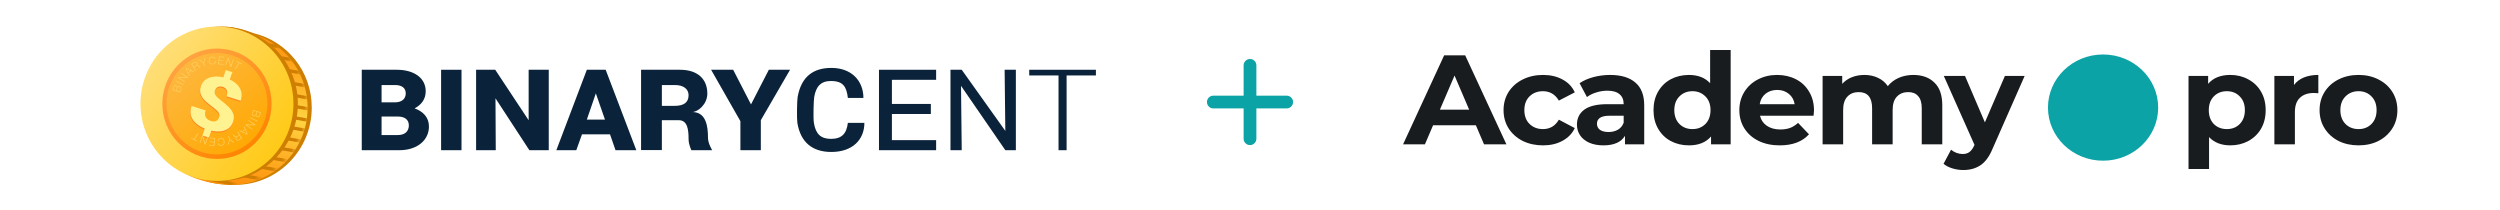 <svg width="392" height="33" viewBox="0 0 392 33" fill="none" xmlns="http://www.w3.org/2000/svg">
<rect width="392" height="33" fill="white"/>
<g clip-path="url(#clip0_5770_206489)">
<path d="M67.258 19.83C67.258 18.443 66.398 17.497 65.01 16.992C66.09 16.424 66.751 15.541 66.751 14.301C66.751 12.262 64.966 10.938 62.211 10.938H56.723V23.551H62.629C65.384 23.551 67.258 22.017 67.258 19.83ZM61.946 13.334C63.004 13.334 63.621 13.797 63.621 14.638C63.621 15.499 63.004 16.046 61.946 16.046H59.83V13.334H61.946ZM62.387 18.274C63.467 18.274 64.106 18.758 64.106 19.662C64.106 20.608 63.467 21.176 62.387 21.176H59.83V18.274H62.387Z" fill="#0B233A"/>
<path d="M72.364 23.551V10.938H69.164V23.551H72.364Z" fill="#0B233A"/>
<path d="M77.736 23.551L77.692 15.415L83.003 23.551H86.045V10.938H82.892V18.859L77.652 10.938H74.652V23.551H77.736Z" fill="#0B233A"/>
<path d="M90.364 23.551L91.255 21.068H95.651L96.513 23.551H99.775L94.97 10.938H92.017L87.234 23.551H90.364ZM92.018 18.751L93.427 14.638L94.858 18.751H92.018Z" fill="#0B233A"/>
<path d="M111.675 23.551C111.675 23.551 111.014 22.519 111.014 21.615C111.014 19.802 110.719 17.565 108.544 17.565C109.389 17.565 110.91 16.381 110.91 14.678C110.91 12.407 109.402 10.938 106.624 10.938H100.52V23.53H103.781V18.846H106.415C107.812 18.846 107.969 20.323 107.969 21.82C107.969 22.675 108.409 23.551 108.409 23.551H111.675ZM105.831 13.334C107.176 13.334 107.969 13.965 107.969 14.932C107.969 16.088 107.176 16.595 105.831 16.595H103.781V13.334H105.831Z" fill="#0B233A"/>
<path d="M119.298 23.551V18.846L123.882 10.938H120.554L117.757 16.369L114.96 10.938H111.5L116.095 19.001V23.551H119.298Z" fill="#0B233A"/>
<path d="M146.785 23.551V21.974H139.85V17.875H145.957V16.298H139.85V12.514H146.785V10.938H137.824V23.551H146.785Z" fill="#0B233A"/>
<path d="M150.798 23.551L150.688 13.46L157.635 23.551H159.288V10.938H157.525L157.635 20.524L150.798 10.938H149.035V23.551H150.798Z" fill="#0B233A"/>
<path d="M167.243 23.551V11.831H171.838V10.938H161.383V11.831H165.978V23.551H167.243Z" fill="#0B233A"/>
<path d="M135.536 19.261H132.947C132.741 20.943 132.012 21.774 130.295 21.774C128.745 21.774 127.903 21.058 127.618 19.261C127.492 18.469 127.583 15.691 127.668 15.205C127.957 13.569 128.686 12.702 130.295 12.702C132.255 12.702 132.741 13.657 132.947 15.36H135.384C135.384 12.702 133.555 10.648 130.357 10.648C127.537 10.648 125.64 12.001 125.07 15.205C124.963 15.803 124.93 18.677 125.025 19.261C125.53 22.349 127.42 23.828 130.357 23.828C133.664 23.828 135.536 21.903 135.536 19.261Z" fill="#0B233A"/>
<path d="M48.883 16.883C48.883 23.566 43.514 28.984 36.891 28.984C34.792 28.984 32.634 28.792 30.918 27.836C27.219 25.775 24.898 21.448 24.898 16.883C24.898 10.199 28.971 4.207 35.594 4.207C36.568 4.207 38.65 4.825 39.761 5.203C45.01 6.466 48.883 11.182 48.883 16.883Z" fill="#CE7E01"/>
<path d="M48.235 16.883C48.235 23.566 42.865 28.984 36.242 28.984C34.143 28.984 31.127 28.364 29.411 27.408C25.712 25.347 24.25 21.448 24.25 16.883C24.25 10.199 28.323 4.207 34.946 4.207C35.92 4.207 38.002 4.825 39.113 5.203C44.362 6.466 48.235 11.182 48.235 16.883Z" fill="url(#paint0_linear_5770_206489)"/>
<path d="M34.715 28.367C41.338 28.367 46.707 22.949 46.707 16.266C46.707 9.582 41.338 4.164 34.715 4.164C28.092 4.164 22.723 9.582 22.723 16.266C22.723 22.949 28.092 28.367 34.715 28.367Z" fill="#CE7E01"/>
<path d="M48.634 15.159L46.242 14.729L46.143 15.232L48.534 15.662L48.634 15.159Z" fill="url(#paint1_linear_5770_206489)"/>
<path d="M48.224 13.251L45.832 12.82L45.732 13.324L48.124 13.754L48.224 13.251Z" fill="url(#paint2_linear_5770_206489)"/>
<path d="M47.481 11.22L45.09 10.789L44.99 11.292L47.382 11.723L47.481 11.22Z" fill="url(#paint3_linear_5770_206489)"/>
<path d="M43.795 8.758L46 9.143L46.087 9.692L43.695 9.261L43.795 8.758Z" fill="url(#paint4_linear_5770_206489)"/>
<path d="M41.853 6.727L43.827 7.099L44.145 7.66L41.754 7.23L41.853 6.727Z" fill="url(#paint5_linear_5770_206489)"/>
<path d="M48.688 16.872L46.297 16.441L46.197 16.945L48.589 17.375L48.688 16.872Z" fill="url(#paint6_linear_5770_206489)"/>
<path d="M48.743 18.675L46.352 18.244L46.252 18.747L48.644 19.178L48.743 18.675Z" fill="url(#paint7_linear_5770_206489)"/>
<path d="M48.224 20.23L45.832 19.799L45.732 20.302L48.124 20.733L48.224 20.23Z" fill="url(#paint8_linear_5770_206489)"/>
<path d="M47.392 21.907L45 21.477L44.9 21.98L47.292 22.41L47.392 21.907Z" fill="url(#paint9_linear_5770_206489)"/>
<path d="M46.638 23.485L44.246 23.055L44.147 23.558L46.538 23.989L46.638 23.485Z" fill="url(#paint10_linear_5770_206489)"/>
<path d="M45.263 25.001L42.871 24.57L42.772 25.074L45.163 25.504L45.263 25.001Z" fill="url(#paint11_linear_5770_206489)"/>
<path d="M41.111 25.982L43.816 26.453L43.404 26.916L41.012 26.486L41.111 25.982Z" fill="url(#paint12_linear_5770_206489)"/>
<path d="M37.607 27.182L41.491 27.878L40.773 28.282L37.508 27.685L37.607 27.182Z" fill="url(#paint13_linear_5770_206489)"/>
<path d="M38.001 28.856C37.427 28.941 36.84 28.985 36.242 28.985C36.139 28.985 36.033 28.984 35.925 28.981L31.516 28.102L33.826 28.029L38.001 28.856Z" fill="url(#paint14_linear_5770_206489)"/>
<path d="M34.02 28.367C40.643 28.367 46.012 22.949 46.012 16.266C46.012 9.582 40.643 4.164 34.02 4.164C27.396 4.164 22.027 9.582 22.027 16.266C22.027 22.949 27.396 28.367 34.02 28.367Z" fill="url(#paint15_linear_5770_206489)"/>
<path d="M34.019 24.923C38.75 24.923 42.585 21.047 42.585 16.266C42.585 11.485 38.75 7.609 34.019 7.609C29.288 7.609 25.453 11.485 25.453 16.266C25.453 21.047 29.288 24.923 34.019 24.923Z" fill="url(#paint16_linear_5770_206489)"/>
<path d="M34.019 24.216C38.392 24.216 41.937 20.657 41.937 16.266C41.937 11.876 38.392 8.316 34.019 8.316C29.646 8.316 26.102 11.876 26.102 16.266C26.102 20.657 29.646 24.216 34.019 24.216Z" fill="url(#paint17_linear_5770_206489)"/>
<path d="M36.395 11.485L35.853 13.062L34.813 12.737L35.354 11.16L36.395 11.485ZM33.225 20.291L32.722 21.754L31.682 21.429L32.184 19.966L33.225 20.291ZM34.285 18.619C34.353 18.42 34.373 18.244 34.343 18.091C34.313 17.938 34.233 17.787 34.1 17.637C33.968 17.488 33.781 17.322 33.54 17.138C33.027 16.762 32.583 16.401 32.209 16.056C31.839 15.712 31.58 15.348 31.432 14.961C31.289 14.577 31.302 14.139 31.471 13.648C31.624 13.2 31.892 12.851 32.272 12.602C32.656 12.355 33.115 12.214 33.648 12.181C34.187 12.145 34.767 12.224 35.386 12.418C35.857 12.565 36.267 12.757 36.616 12.994C36.964 13.231 37.242 13.504 37.45 13.813C37.66 14.118 37.786 14.454 37.829 14.819C37.874 15.181 37.828 15.563 37.69 15.964L35.484 15.274C35.555 15.068 35.59 14.883 35.588 14.719C35.591 14.556 35.563 14.413 35.504 14.29C35.444 14.168 35.361 14.066 35.254 13.984C35.148 13.899 35.023 13.834 34.879 13.789C34.661 13.721 34.47 13.705 34.308 13.743C34.146 13.776 34.014 13.847 33.909 13.954C33.804 14.061 33.726 14.193 33.672 14.348C33.616 14.51 33.6 14.663 33.623 14.806C33.652 14.947 33.732 15.096 33.861 15.253C33.992 15.406 34.183 15.581 34.434 15.78C34.933 16.156 35.368 16.52 35.74 16.872C36.112 17.224 36.371 17.595 36.517 17.985C36.669 18.372 36.661 18.81 36.494 19.297C36.333 19.767 36.062 20.126 35.682 20.375C35.303 20.621 34.846 20.756 34.31 20.78C33.775 20.805 33.196 20.72 32.572 20.525C32.153 20.394 31.752 20.219 31.369 19.999C30.989 19.78 30.665 19.517 30.394 19.208C30.128 18.897 29.954 18.541 29.87 18.139C29.786 17.736 29.829 17.288 29.999 16.793L32.204 17.482C32.121 17.724 32.086 17.938 32.1 18.122C32.114 18.306 32.163 18.466 32.248 18.6C32.338 18.732 32.452 18.844 32.589 18.935C32.728 19.022 32.881 19.092 33.047 19.143C33.269 19.213 33.462 19.234 33.627 19.205C33.793 19.173 33.929 19.105 34.037 19.003C34.15 18.898 34.233 18.77 34.285 18.619Z" fill="#FE861D"/>
<path d="M36.438 11.313L35.896 12.89L34.856 12.565L35.397 10.988L36.438 11.313ZM33.268 20.119L32.765 21.582L31.725 21.257L32.227 19.794L33.268 20.119ZM34.328 18.447C34.396 18.248 34.415 18.072 34.386 17.919C34.356 17.766 34.276 17.615 34.143 17.465C34.011 17.316 33.824 17.15 33.583 16.966C33.069 16.59 32.626 16.229 32.252 15.884C31.882 15.541 31.623 15.176 31.475 14.79C31.332 14.405 31.345 13.967 31.514 13.476C31.667 13.028 31.934 12.68 32.315 12.43C32.699 12.183 33.158 12.042 33.691 12.009C34.23 11.973 34.809 12.052 35.429 12.246C35.9 12.393 36.31 12.585 36.659 12.822C37.007 13.059 37.285 13.332 37.493 13.641C37.703 13.947 37.829 14.282 37.872 14.648C37.917 15.009 37.871 15.391 37.733 15.792L35.528 15.102C35.598 14.896 35.633 14.711 35.631 14.547C35.634 14.384 35.606 14.241 35.547 14.118C35.487 13.996 35.404 13.894 35.297 13.812C35.191 13.727 35.066 13.662 34.922 13.617C34.704 13.549 34.513 13.534 34.351 13.571C34.189 13.604 34.056 13.675 33.952 13.782C33.847 13.889 33.769 14.021 33.715 14.176C33.659 14.338 33.643 14.491 33.666 14.635C33.695 14.776 33.775 14.924 33.904 15.081C34.035 15.234 34.226 15.409 34.477 15.608C34.976 15.984 35.411 16.348 35.783 16.7C36.155 17.052 36.414 17.423 36.56 17.813C36.712 18.2 36.704 18.638 36.537 19.125C36.376 19.595 36.105 19.954 35.724 20.203C35.346 20.449 34.889 20.584 34.353 20.608C33.818 20.633 33.239 20.548 32.615 20.353C32.196 20.222 31.795 20.047 31.412 19.827C31.032 19.608 30.707 19.345 30.437 19.036C30.172 18.726 29.997 18.369 29.913 17.967C29.829 17.564 29.872 17.116 30.042 16.621L32.247 17.311C32.164 17.552 32.129 17.766 32.143 17.95C32.157 18.134 32.206 18.294 32.291 18.428C32.381 18.56 32.495 18.672 32.632 18.763C32.771 18.85 32.924 18.92 33.09 18.972C33.312 19.041 33.505 19.062 33.67 19.033C33.836 19.001 33.972 18.934 34.08 18.831C34.193 18.727 34.276 18.599 34.328 18.447Z" fill="#FFF291"/>
<path d="M27.027 14.119L27.188 13.647C27.202 13.601 27.223 13.557 27.248 13.515C27.27 13.477 27.3 13.444 27.336 13.417C27.37 13.392 27.411 13.374 27.454 13.367C27.506 13.359 27.559 13.364 27.608 13.381C27.64 13.391 27.67 13.406 27.697 13.424C27.723 13.442 27.747 13.464 27.766 13.489C27.785 13.514 27.799 13.541 27.808 13.57C27.817 13.6 27.82 13.63 27.817 13.661C27.847 13.595 27.903 13.544 27.973 13.518C28.045 13.492 28.124 13.492 28.196 13.518C28.231 13.529 28.265 13.544 28.297 13.561C28.335 13.584 28.368 13.614 28.393 13.649C28.423 13.694 28.441 13.745 28.445 13.798C28.45 13.874 28.438 13.951 28.41 14.023L28.251 14.496L27.027 14.119ZM27.601 14.178L27.725 13.812C27.738 13.776 27.746 13.738 27.746 13.7C27.747 13.668 27.741 13.637 27.729 13.608C27.718 13.581 27.701 13.557 27.679 13.538C27.657 13.518 27.631 13.504 27.602 13.495C27.449 13.448 27.343 13.508 27.287 13.676L27.169 14.042L27.601 14.178ZM28.191 14.361L28.316 13.995C28.328 13.958 28.337 13.921 28.341 13.882C28.346 13.846 28.344 13.81 28.333 13.775C28.322 13.742 28.303 13.712 28.277 13.688C28.243 13.658 28.203 13.637 28.159 13.626C28.126 13.613 28.09 13.609 28.054 13.613C28.019 13.616 27.985 13.629 27.956 13.648C27.89 13.698 27.843 13.768 27.823 13.846L27.699 14.212L28.191 14.361Z" fill="#FECE5C"/>
<path d="M27.555 12.788L27.607 12.688L28.764 13.23L28.712 13.33L27.555 12.788Z" fill="#FECE5C"/>
<path d="M27.875 12.186L27.949 12.084L29.254 12.116L28.357 11.522L28.424 11.43L29.485 12.133L29.409 12.236L28.105 12.202L29 12.796L28.934 12.889L27.875 12.186Z" fill="#FECE5C"/>
<path d="M29.117 10.726L29.213 10.641L30.447 11.223L30.356 11.305L29.969 11.123L29.563 11.491L29.73 11.865L29.638 11.948L29.117 10.726ZM29.519 11.394L29.873 11.077L29.246 10.772L29.519 11.394Z" fill="#FECE5C"/>
<path d="M29.973 10.037L30.453 9.758C30.495 9.734 30.54 9.716 30.587 9.704C30.63 9.692 30.675 9.688 30.72 9.694C30.764 9.7 30.807 9.716 30.844 9.74C30.887 9.77 30.922 9.808 30.947 9.853C30.988 9.913 31.009 9.984 31.006 10.056C31.004 10.091 30.995 10.125 30.979 10.157C30.963 10.188 30.941 10.216 30.913 10.239C30.945 10.225 30.98 10.217 31.016 10.216C31.046 10.217 31.076 10.223 31.103 10.235C31.132 10.249 31.158 10.267 31.18 10.29C31.205 10.314 31.227 10.341 31.248 10.369L31.293 10.432C31.309 10.458 31.327 10.483 31.347 10.507C31.365 10.53 31.386 10.552 31.408 10.572C31.425 10.589 31.445 10.602 31.468 10.611L31.357 10.676C31.344 10.668 31.332 10.658 31.321 10.647C31.308 10.635 31.296 10.621 31.284 10.608C31.273 10.594 31.262 10.58 31.253 10.565C31.242 10.551 31.234 10.538 31.225 10.528C31.201 10.493 31.174 10.457 31.145 10.422C31.12 10.39 31.089 10.362 31.055 10.339C31.023 10.319 30.986 10.307 30.948 10.305C30.903 10.305 30.859 10.319 30.822 10.346L30.443 10.571L30.74 11.038L30.64 11.097L29.973 10.037ZM30.391 10.48L30.765 10.262C30.795 10.246 30.821 10.224 30.842 10.198C30.863 10.174 30.879 10.146 30.888 10.116C30.898 10.086 30.901 10.055 30.897 10.024C30.892 9.989 30.88 9.956 30.86 9.927C30.844 9.898 30.823 9.872 30.796 9.852C30.77 9.831 30.739 9.815 30.707 9.805C30.671 9.799 30.635 9.799 30.599 9.807C30.564 9.814 30.53 9.828 30.501 9.848L30.127 10.066L30.391 10.48Z" fill="#FECE5C"/>
<path d="M31.887 9.918L31.18 9.386L31.312 9.342L31.909 9.805L32.073 9.089L32.205 9.045L31.996 9.881L32.172 10.361L32.061 10.397L31.887 9.918Z" fill="#FECE5C"/>
<path d="M33.651 9.24C33.637 9.196 33.614 9.156 33.585 9.119C33.56 9.086 33.527 9.057 33.49 9.035C33.453 9.014 33.414 8.999 33.372 8.99C33.33 8.981 33.286 8.979 33.242 8.984C33.17 8.99 33.1 9.013 33.04 9.051C32.989 9.084 32.946 9.127 32.915 9.178C32.883 9.232 32.861 9.291 32.851 9.352C32.842 9.415 32.842 9.479 32.851 9.542C32.858 9.605 32.875 9.668 32.9 9.727C32.923 9.784 32.958 9.836 33.001 9.882C33.044 9.927 33.098 9.961 33.158 9.983C33.226 10.007 33.3 10.014 33.372 10.004C33.425 10 33.475 9.983 33.521 9.957C33.564 9.932 33.601 9.899 33.63 9.86C33.66 9.82 33.682 9.775 33.695 9.727C33.711 9.676 33.718 9.623 33.716 9.57L33.834 9.557C33.836 9.628 33.827 9.699 33.806 9.767C33.787 9.827 33.757 9.883 33.717 9.933C33.679 9.98 33.631 10.019 33.576 10.046C33.517 10.076 33.452 10.096 33.385 10.102C33.298 10.113 33.21 10.105 33.127 10.079C33.053 10.056 32.986 10.018 32.93 9.966C32.875 9.913 32.83 9.85 32.799 9.781C32.766 9.71 32.745 9.634 32.736 9.556C32.727 9.478 32.729 9.399 32.744 9.322C32.758 9.248 32.787 9.177 32.829 9.114C32.871 9.052 32.927 8.999 32.993 8.96C33.068 8.916 33.152 8.89 33.239 8.882C33.297 8.876 33.355 8.879 33.412 8.89C33.527 8.91 33.63 8.972 33.7 9.062C33.737 9.111 33.763 9.166 33.778 9.225L33.651 9.24Z" fill="#FECE5C"/>
<path d="M34.328 8.84L35.171 8.925L35.16 9.024L34.433 8.951L34.383 9.394L35.065 9.462L35.054 9.563L34.373 9.493L34.319 9.977L35.055 10.051L35.044 10.151L34.191 10.065L34.328 8.84Z" fill="#FECE5C"/>
<path d="M35.736 9.047L35.859 9.086L36.189 10.292L36.543 9.305L36.654 9.341L36.242 10.508L36.117 10.467L35.789 9.262L35.435 10.249L35.324 10.214L35.736 9.047Z" fill="#FECE5C"/>
<path d="M37.115 9.547L37.952 10.023L37.899 10.109L37.531 9.899L36.924 10.872L36.824 10.814L37.43 9.842L37.062 9.628L37.115 9.547Z" fill="#FECE5C"/>
<path d="M40.919 17.615L40.758 18.087C40.744 18.133 40.724 18.177 40.698 18.219C40.676 18.256 40.646 18.29 40.61 18.317C40.575 18.343 40.535 18.36 40.492 18.367C40.44 18.375 40.387 18.37 40.338 18.353C40.306 18.343 40.276 18.328 40.249 18.31C40.223 18.292 40.199 18.27 40.18 18.245C40.161 18.22 40.147 18.193 40.139 18.164C40.129 18.134 40.126 18.104 40.129 18.073C40.099 18.139 40.043 18.19 39.974 18.216C39.901 18.242 39.822 18.242 39.749 18.216C39.715 18.205 39.681 18.19 39.649 18.173C39.611 18.15 39.578 18.12 39.553 18.085C39.523 18.04 39.505 17.989 39.501 17.936C39.496 17.86 39.508 17.783 39.536 17.711L39.695 17.238L40.919 17.615ZM40.345 17.556L40.221 17.922C40.208 17.958 40.2 17.996 40.2 18.034C40.199 18.066 40.205 18.097 40.217 18.127C40.228 18.153 40.245 18.177 40.267 18.196C40.289 18.216 40.315 18.23 40.343 18.239C40.497 18.286 40.603 18.226 40.659 18.058L40.777 17.692L40.345 17.556ZM39.755 17.373L39.63 17.739C39.618 17.776 39.609 17.814 39.605 17.852C39.599 17.888 39.602 17.924 39.613 17.959C39.624 17.992 39.643 18.022 39.669 18.047C39.703 18.076 39.743 18.097 39.787 18.108C39.82 18.121 39.856 18.125 39.892 18.122C39.927 18.118 39.961 18.105 39.99 18.086C40.056 18.035 40.102 17.966 40.123 17.888L40.247 17.522L39.755 17.373Z" fill="#FECE5C"/>
<path d="M40.393 18.945L40.341 19.045L39.184 18.503L39.235 18.402L40.393 18.945Z" fill="#FECE5C"/>
<path d="M40.067 19.548L39.993 19.651L38.688 19.618L39.585 20.212L39.518 20.305L38.457 19.601L38.532 19.499L39.837 19.532L38.941 18.938L39.007 18.846L40.067 19.548Z" fill="#FECE5C"/>
<path d="M38.825 21.006L38.73 21.092L37.496 20.51L37.587 20.428L37.973 20.609L38.38 20.242L38.213 19.867L38.305 19.785L38.825 21.006ZM38.424 20.339L38.07 20.655L38.697 20.96L38.424 20.339Z" fill="#FECE5C"/>
<path d="M37.968 21.696L37.487 21.975C37.446 21.999 37.401 22.017 37.354 22.029C37.311 22.041 37.266 22.045 37.221 22.039C37.177 22.033 37.134 22.017 37.097 21.993C37.054 21.964 37.019 21.925 36.994 21.881C36.953 21.82 36.932 21.749 36.935 21.677C36.936 21.642 36.946 21.608 36.962 21.577C36.978 21.545 37 21.517 37.028 21.494C36.995 21.508 36.961 21.516 36.925 21.517C36.895 21.516 36.865 21.51 36.838 21.498C36.809 21.485 36.783 21.466 36.761 21.444C36.736 21.419 36.713 21.392 36.693 21.364L36.648 21.301C36.632 21.275 36.613 21.25 36.594 21.227C36.575 21.203 36.555 21.181 36.533 21.161C36.516 21.144 36.495 21.131 36.473 21.122L36.583 21.058C36.597 21.066 36.609 21.075 36.62 21.086C36.633 21.098 36.645 21.112 36.657 21.125C36.668 21.139 36.678 21.153 36.688 21.168C36.699 21.183 36.707 21.195 36.715 21.205C36.74 21.24 36.767 21.276 36.796 21.311C36.821 21.343 36.852 21.371 36.886 21.394C36.918 21.414 36.955 21.426 36.992 21.428C37.038 21.428 37.082 21.414 37.118 21.388L37.498 21.162L37.201 20.695L37.301 20.637L37.968 21.696ZM37.55 21.254L37.176 21.471C37.146 21.487 37.12 21.509 37.098 21.535C37.078 21.559 37.062 21.587 37.053 21.617C37.043 21.647 37.04 21.678 37.044 21.709C37.048 21.744 37.061 21.777 37.081 21.806C37.097 21.835 37.118 21.861 37.145 21.882C37.171 21.902 37.201 21.918 37.234 21.928C37.27 21.934 37.306 21.934 37.342 21.927C37.377 21.919 37.411 21.905 37.44 21.885L37.814 21.668L37.55 21.254Z" fill="#FECE5C"/>
<path d="M36.06 21.814L36.767 22.347L36.636 22.391L36.038 21.928L35.874 22.644L35.742 22.688L35.951 21.852L35.775 21.372L35.886 21.336L36.06 21.814Z" fill="#FECE5C"/>
<path d="M34.292 22.494C34.307 22.538 34.329 22.578 34.358 22.614C34.384 22.648 34.416 22.677 34.454 22.699C34.49 22.72 34.53 22.735 34.572 22.744C34.614 22.753 34.658 22.755 34.701 22.75C34.774 22.744 34.843 22.721 34.904 22.683C34.955 22.65 34.998 22.607 35.029 22.556C35.061 22.502 35.083 22.443 35.093 22.381C35.101 22.319 35.101 22.255 35.093 22.192C35.085 22.129 35.069 22.066 35.044 22.007C35.02 21.95 34.986 21.898 34.943 21.852C34.9 21.808 34.846 21.773 34.786 21.751C34.718 21.727 34.644 21.72 34.572 21.73C34.519 21.734 34.468 21.751 34.423 21.777C34.38 21.802 34.343 21.835 34.313 21.874C34.284 21.914 34.262 21.959 34.249 22.007C34.233 22.058 34.226 22.111 34.227 22.164L34.11 22.177C34.108 22.106 34.117 22.035 34.138 21.967C34.157 21.907 34.187 21.851 34.226 21.801C34.264 21.754 34.312 21.715 34.368 21.688C34.427 21.657 34.492 21.638 34.559 21.632C34.645 21.621 34.734 21.629 34.817 21.655C34.891 21.678 34.958 21.716 35.014 21.768C35.069 21.821 35.113 21.884 35.144 21.953C35.178 22.024 35.199 22.1 35.208 22.178C35.217 22.256 35.214 22.335 35.2 22.412C35.186 22.486 35.157 22.556 35.115 22.62C35.073 22.682 35.017 22.735 34.951 22.774C34.876 22.818 34.792 22.844 34.705 22.852C34.647 22.858 34.589 22.855 34.532 22.844C34.416 22.824 34.314 22.762 34.244 22.672C34.207 22.623 34.18 22.567 34.166 22.509L34.292 22.494Z" fill="#FECE5C"/>
<path d="M33.616 22.893L32.773 22.808L32.784 22.709L33.511 22.782L33.561 22.34L32.88 22.271L32.89 22.171L33.571 22.241L33.626 21.756L32.889 21.682L32.901 21.582L33.753 21.669L33.616 22.893Z" fill="#FECE5C"/>
<path d="M32.211 22.688L32.087 22.648L31.757 21.443L31.404 22.43L31.293 22.394L31.704 21.227L31.829 21.267L32.158 22.473L32.512 21.485L32.622 21.52L32.211 22.688Z" fill="#FECE5C"/>
<path d="M30.825 22.188L29.988 21.712L30.041 21.627L30.409 21.836L31.016 20.863L31.116 20.921L30.51 21.893L30.878 22.107L30.825 22.188Z" fill="#FECE5C"/>
</g>
<path d="M196 10.25V21.75" stroke="#0BA3A6" stroke-width="2" stroke-linecap="round"/>
<path d="M201.75 16L190.25 16" stroke="#0BA3A6" stroke-width="2" stroke-linecap="round"/>
<path d="M349.725 11.749C350.757 11.749 351.693 11.982 352.533 12.447C353.386 12.899 354.053 13.543 354.535 14.38C355.017 15.204 355.258 16.168 355.258 17.271C355.258 18.373 355.017 19.344 354.535 20.181C354.053 21.005 353.386 21.649 352.533 22.114C351.693 22.566 350.757 22.792 349.725 22.792C348.307 22.792 347.193 22.36 346.381 21.496V26.5H343.16V11.909H346.236V13.144C347.034 12.214 348.197 11.749 349.725 11.749ZM349.168 20.241C349.993 20.241 350.668 19.975 351.191 19.443C351.728 18.898 351.996 18.174 351.996 17.271C351.996 16.367 351.728 15.649 351.191 15.118C350.668 14.573 349.993 14.3 349.168 14.3C348.342 14.3 347.661 14.573 347.124 15.118C346.601 15.649 346.339 16.367 346.339 17.271C346.339 18.174 346.601 18.898 347.124 19.443C347.661 19.975 348.342 20.241 349.168 20.241Z" fill="#191C1F"/>
<path d="M359.696 13.324C360.081 12.806 360.597 12.414 361.244 12.148C361.905 11.882 362.661 11.749 363.515 11.749V14.619C363.157 14.593 362.916 14.58 362.792 14.58C361.87 14.58 361.148 14.832 360.625 15.337C360.102 15.829 359.84 16.573 359.84 17.57V22.633H356.62V11.909H359.696V13.324Z" fill="#191C1F"/>
<path d="M369.82 22.792C368.65 22.792 367.597 22.559 366.661 22.094C365.739 21.616 365.017 20.958 364.494 20.121C363.971 19.284 363.709 18.334 363.709 17.271C363.709 16.207 363.971 15.257 364.494 14.42C365.017 13.583 365.739 12.932 366.661 12.467C367.597 11.988 368.65 11.749 369.82 11.749C370.99 11.749 372.036 11.988 372.958 12.467C373.88 12.932 374.602 13.583 375.125 14.42C375.648 15.257 375.91 16.207 375.91 17.271C375.91 18.334 375.648 19.284 375.125 20.121C374.602 20.958 373.88 21.616 372.958 22.094C372.036 22.559 370.99 22.792 369.82 22.792ZM369.82 20.241C370.646 20.241 371.32 19.975 371.843 19.443C372.38 18.898 372.648 18.174 372.648 17.271C372.648 16.367 372.38 15.649 371.843 15.118C371.32 14.573 370.646 14.3 369.82 14.3C368.994 14.3 368.313 14.573 367.776 15.118C367.239 15.649 366.971 16.367 366.971 17.271C366.971 18.174 367.239 18.898 367.776 19.443C368.313 19.975 368.994 20.241 369.82 20.241Z" fill="#191C1F"/>
<ellipse cx="329.761" cy="16.869" rx="8.64" ry="8.328" fill="#0BA3A6"/>
<path d="M231.416 19.643H224.707L223.427 22.633H220L226.441 8.68H229.744L236.206 22.633H232.696L231.416 19.643ZM230.363 17.192L228.072 11.849L225.78 17.192H230.363Z" fill="#191C1F"/>
<path d="M241.951 22.793C240.767 22.793 239.7 22.56 238.751 22.095C237.815 21.617 237.079 20.959 236.542 20.122C236.019 19.285 235.757 18.334 235.757 17.271C235.757 16.208 236.019 15.258 236.542 14.421C237.079 13.584 237.815 12.932 238.751 12.467C239.7 11.989 240.767 11.75 241.951 11.75C243.121 11.75 244.139 11.989 245.006 12.467C245.887 12.932 246.527 13.604 246.926 14.481L244.428 15.776C243.85 14.793 243.017 14.301 241.93 14.301C241.091 14.301 240.395 14.567 239.845 15.098C239.294 15.63 239.019 16.354 239.019 17.271C239.019 18.188 239.294 18.912 239.845 19.444C240.395 19.976 241.091 20.241 241.93 20.241C243.031 20.241 243.864 19.75 244.428 18.766L246.926 20.082C246.527 20.932 245.887 21.597 245.006 22.075C244.139 22.554 243.121 22.793 241.951 22.793Z" fill="#191C1F"/>
<path d="M252.466 11.75C254.186 11.75 255.508 12.148 256.43 12.946C257.352 13.73 257.813 14.919 257.813 16.514V22.633H254.799V21.298C254.193 22.294 253.065 22.793 251.413 22.793C250.56 22.793 249.817 22.653 249.184 22.374C248.564 22.095 248.089 21.71 247.759 21.218C247.429 20.726 247.264 20.168 247.264 19.544C247.264 18.547 247.649 17.763 248.42 17.192C249.204 16.62 250.409 16.334 252.033 16.334H254.592C254.592 15.657 254.379 15.138 253.952 14.78C253.526 14.408 252.886 14.221 252.033 14.221C251.441 14.221 250.856 14.315 250.278 14.501C249.713 14.673 249.232 14.912 248.833 15.218L247.677 13.045C248.282 12.633 249.005 12.315 249.844 12.089C250.698 11.863 251.571 11.75 252.466 11.75ZM252.218 20.7C252.769 20.7 253.257 20.58 253.684 20.341C254.111 20.088 254.414 19.723 254.592 19.245V18.148H252.383C251.062 18.148 250.402 18.567 250.402 19.404C250.402 19.803 250.56 20.122 250.876 20.361C251.207 20.587 251.654 20.7 252.218 20.7Z" fill="#191C1F"/>
<path d="M271.368 7.843V22.633H268.292V21.397C267.493 22.328 266.337 22.793 264.823 22.793C263.777 22.793 262.828 22.567 261.975 22.115C261.135 21.663 260.474 21.019 259.993 20.181C259.511 19.344 259.27 18.374 259.27 17.271C259.27 16.168 259.511 15.198 259.993 14.361C260.474 13.524 261.135 12.879 261.975 12.427C262.828 11.976 263.777 11.75 264.823 11.75C266.241 11.75 267.349 12.182 268.147 13.045V7.843H271.368ZM265.381 20.241C266.193 20.241 266.867 19.976 267.404 19.444C267.941 18.899 268.209 18.175 268.209 17.271C268.209 16.368 267.941 15.65 267.404 15.118C266.867 14.574 266.193 14.301 265.381 14.301C264.555 14.301 263.874 14.574 263.337 15.118C262.8 15.65 262.532 16.368 262.532 17.271C262.532 18.175 262.8 18.899 263.337 19.444C263.874 19.976 264.555 20.241 265.381 20.241Z" fill="#191C1F"/>
<path d="M284.434 17.311C284.434 17.351 284.413 17.63 284.372 18.148H275.97C276.121 18.813 276.479 19.338 277.043 19.723C277.608 20.108 278.309 20.301 279.149 20.301C279.727 20.301 280.236 20.221 280.677 20.062C281.131 19.889 281.551 19.623 281.936 19.265L283.649 21.059C282.603 22.215 281.076 22.793 279.066 22.793C277.814 22.793 276.706 22.56 275.743 22.095C274.779 21.617 274.036 20.959 273.513 20.122C272.99 19.285 272.729 18.334 272.729 17.271C272.729 16.221 272.983 15.278 273.492 14.441C274.015 13.59 274.724 12.932 275.619 12.467C276.527 11.989 277.539 11.75 278.653 11.75C279.741 11.75 280.725 11.976 281.606 12.427C282.486 12.879 283.175 13.53 283.67 14.381C284.179 15.218 284.434 16.195 284.434 17.311ZM278.674 14.102C277.945 14.102 277.332 14.301 276.837 14.7C276.341 15.098 276.039 15.643 275.928 16.334H281.399C281.289 15.657 280.986 15.118 280.491 14.72C279.995 14.308 279.39 14.102 278.674 14.102Z" fill="#191C1F"/>
<path d="M300.008 11.75C301.398 11.75 302.499 12.148 303.311 12.946C304.137 13.73 304.55 14.912 304.55 16.494V22.633H301.329V16.972C301.329 16.122 301.143 15.491 300.772 15.079C300.414 14.653 299.898 14.441 299.223 14.441C298.466 14.441 297.868 14.68 297.427 15.158C296.987 15.623 296.767 16.321 296.767 17.251V22.633H293.546V16.972C293.546 15.285 292.844 14.441 291.441 14.441C290.697 14.441 290.106 14.68 289.665 15.158C289.225 15.623 289.005 16.321 289.005 17.251V22.633H285.784V11.909H288.86V13.145C289.273 12.693 289.775 12.348 290.367 12.108C290.973 11.869 291.633 11.75 292.349 11.75C293.133 11.75 293.842 11.902 294.475 12.208C295.108 12.501 295.618 12.932 296.003 13.504C296.457 12.946 297.028 12.514 297.716 12.208C298.418 11.902 299.182 11.75 300.008 11.75Z" fill="#191C1F"/>
<path d="M317.465 11.909L312.448 23.291C311.939 24.527 311.306 25.397 310.549 25.902C309.806 26.407 308.904 26.66 307.845 26.66C307.266 26.66 306.695 26.573 306.131 26.401C305.567 26.228 305.106 25.989 304.748 25.683L305.925 23.471C306.172 23.683 306.454 23.849 306.771 23.969C307.101 24.088 307.425 24.148 307.741 24.148C308.182 24.148 308.54 24.042 308.815 23.829C309.09 23.63 309.338 23.291 309.558 22.813L309.599 22.713L304.789 11.909H308.113L311.23 19.185L314.368 11.909H317.465Z" fill="#191C1F"/>
<defs>
<linearGradient id="paint0_linear_5770_206489" x1="40.873" y1="5.532" x2="36.647" y2="29.057" gradientUnits="userSpaceOnUse">
<stop stop-color="#FF900B"/>
<stop offset="0.5" stop-color="#FFD342"/>
<stop offset="1" stop-color="#FF900B"/>
</linearGradient>
<linearGradient id="paint1_linear_5770_206489" x1="46.42" y1="14.993" x2="48.637" y2="15.381" gradientUnits="userSpaceOnUse">
<stop offset="0.547" stop-color="#CE7E01"/>
<stop offset="1" stop-color="#CE7E01" stop-opacity="0"/>
</linearGradient>
<linearGradient id="paint2_linear_5770_206489" x1="46.01" y1="13.085" x2="48.227" y2="13.473" gradientUnits="userSpaceOnUse">
<stop offset="0.547" stop-color="#CE7E01"/>
<stop offset="1" stop-color="#CE7E01" stop-opacity="0"/>
</linearGradient>
<linearGradient id="paint3_linear_5770_206489" x1="45.268" y1="11.054" x2="47.485" y2="11.441" gradientUnits="userSpaceOnUse">
<stop offset="0.547" stop-color="#CE7E01"/>
<stop offset="1" stop-color="#CE7E01" stop-opacity="0"/>
</linearGradient>
<linearGradient id="paint4_linear_5770_206489" x1="43.973" y1="9.023" x2="46.19" y2="9.41" gradientUnits="userSpaceOnUse">
<stop offset="0.521" stop-color="#CE7E01"/>
<stop offset="1" stop-color="#CE7E01" stop-opacity="0"/>
</linearGradient>
<linearGradient id="paint5_linear_5770_206489" x1="42.032" y1="6.991" x2="44.248" y2="7.379" gradientUnits="userSpaceOnUse">
<stop offset="0.547" stop-color="#CE7E01"/>
<stop offset="1" stop-color="#CE7E01" stop-opacity="0"/>
</linearGradient>
<linearGradient id="paint6_linear_5770_206489" x1="46.475" y1="16.706" x2="48.692" y2="17.094" gradientUnits="userSpaceOnUse">
<stop offset="0.547" stop-color="#CE7E01"/>
<stop offset="1" stop-color="#CE7E01" stop-opacity="0"/>
</linearGradient>
<linearGradient id="paint7_linear_5770_206489" x1="46.53" y1="18.509" x2="48.746" y2="18.896" gradientUnits="userSpaceOnUse">
<stop offset="0.547" stop-color="#CE7E01"/>
<stop offset="1" stop-color="#CE7E01" stop-opacity="0"/>
</linearGradient>
<linearGradient id="paint8_linear_5770_206489" x1="46.01" y1="20.064" x2="48.227" y2="20.451" gradientUnits="userSpaceOnUse">
<stop offset="0.547" stop-color="#CE7E01"/>
<stop offset="1" stop-color="#CE7E01" stop-opacity="0"/>
</linearGradient>
<linearGradient id="paint9_linear_5770_206489" x1="45.178" y1="21.741" x2="47.395" y2="22.129" gradientUnits="userSpaceOnUse">
<stop offset="0.547" stop-color="#CE7E01"/>
<stop offset="1" stop-color="#CE7E01" stop-opacity="0"/>
</linearGradient>
<linearGradient id="paint10_linear_5770_206489" x1="44.424" y1="23.32" x2="46.641" y2="23.707" gradientUnits="userSpaceOnUse">
<stop offset="0.547" stop-color="#CE7E01"/>
<stop offset="1" stop-color="#CE7E01" stop-opacity="0"/>
</linearGradient>
<linearGradient id="paint11_linear_5770_206489" x1="43.032" y1="24.83" x2="45.076" y2="25.19" gradientUnits="userSpaceOnUse">
<stop offset="0.599" stop-color="#CE7E01"/>
<stop offset="1" stop-color="#CE7E01" stop-opacity="0"/>
</linearGradient>
<linearGradient id="paint12_linear_5770_206489" x1="41.301" y1="26.238" x2="43.61" y2="26.64" gradientUnits="userSpaceOnUse">
<stop offset="0.599" stop-color="#CE7E01"/>
<stop offset="1" stop-color="#CE7E01" stop-opacity="0"/>
</linearGradient>
<linearGradient id="paint13_linear_5770_206489" x1="37.896" y1="27.467" x2="41.221" y2="28.009" gradientUnits="userSpaceOnUse">
<stop offset="0.599" stop-color="#CE7E01"/>
<stop offset="1" stop-color="#CE7E01" stop-opacity="0"/>
</linearGradient>
<linearGradient id="paint14_linear_5770_206489" x1="34.084" y1="28.387" x2="37.409" y2="28.93" gradientUnits="userSpaceOnUse">
<stop offset="0.616" stop-color="#CE7E01"/>
<stop offset="1" stop-color="#CE7E01" stop-opacity="0"/>
</linearGradient>
<linearGradient id="paint15_linear_5770_206489" x1="23.741" y1="10.038" x2="43.253" y2="23.472" gradientUnits="userSpaceOnUse">
<stop stop-color="#FFDA4A"/>
<stop offset="0" stop-color="#FFDE78"/>
<stop offset="1" stop-color="#FFCA18"/>
</linearGradient>
<linearGradient id="paint16_linear_5770_206489" x1="39.807" y1="22.582" x2="29.652" y2="8.692" gradientUnits="userSpaceOnUse">
<stop stop-color="#FF8503"/>
<stop offset="1" stop-color="#FFA341"/>
</linearGradient>
<linearGradient id="paint17_linear_5770_206489" x1="38.881" y1="22.538" x2="28.887" y2="10.499" gradientUnits="userSpaceOnUse">
<stop stop-color="#FEA904"/>
<stop offset="1" stop-color="#FEB73E"/>
</linearGradient>
<clipPath id="clip0_5770_206489">
<rect width="150" height="25" fill="white" transform="translate(22 4)"/>
</clipPath>
</defs>
</svg>
